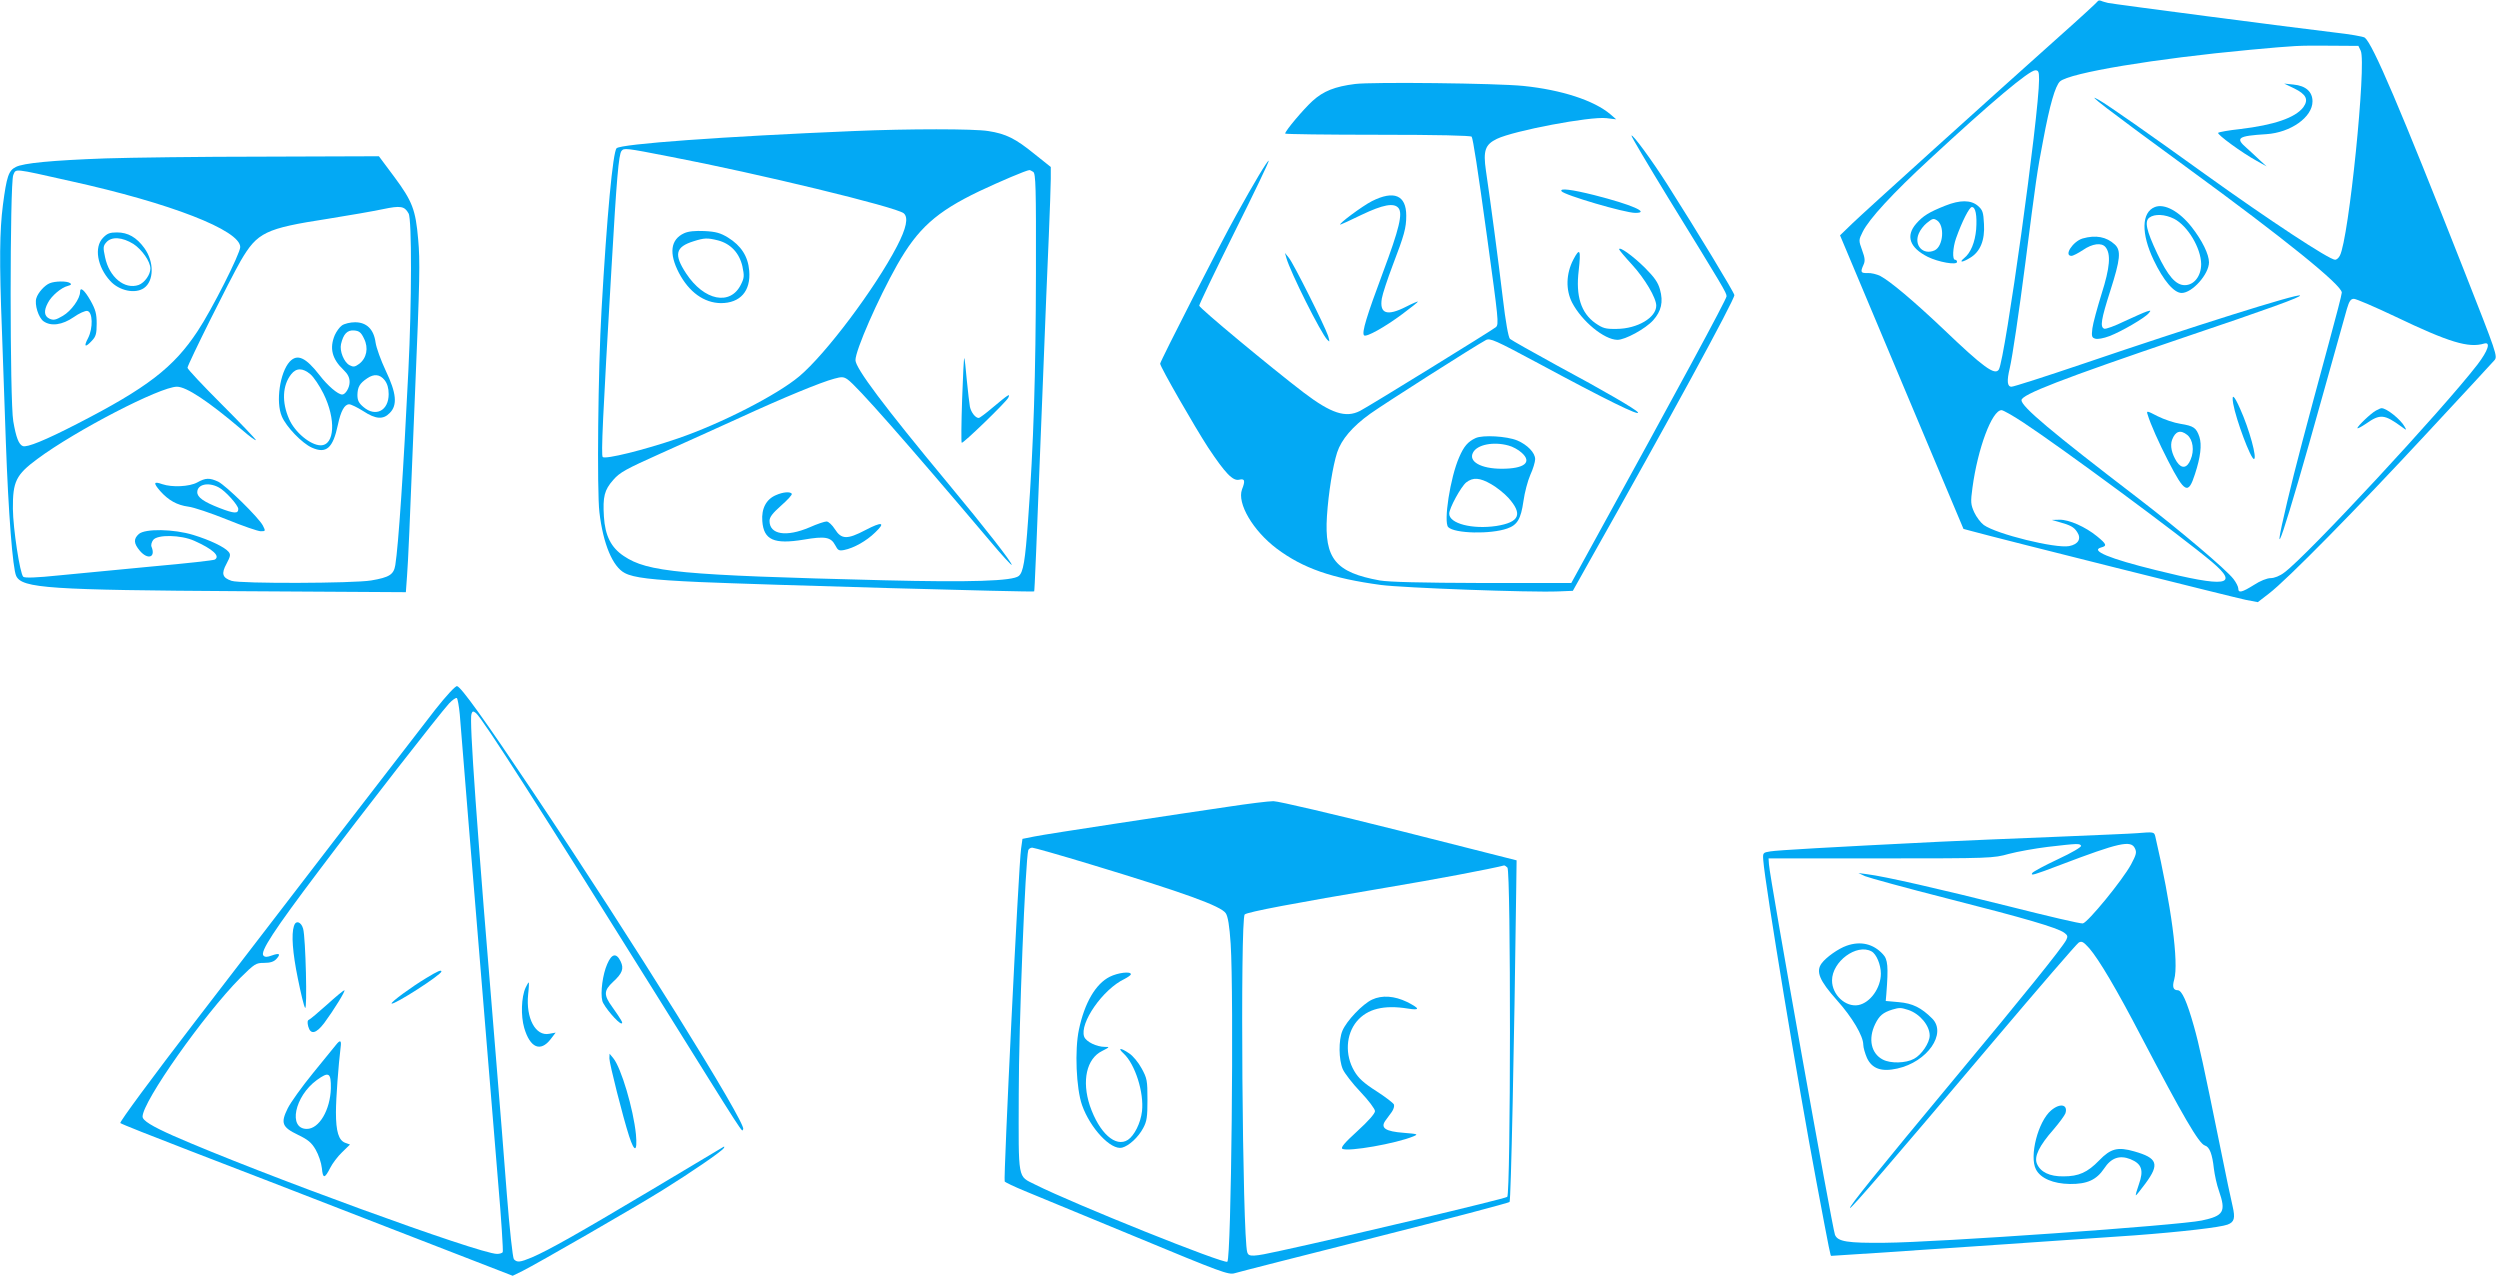 <?xml version="1.0" standalone="no"?>
<!DOCTYPE svg PUBLIC "-//W3C//DTD SVG 20010904//EN"
 "http://www.w3.org/TR/2001/REC-SVG-20010904/DTD/svg10.dtd">
<svg version="1.0" xmlns="http://www.w3.org/2000/svg"
 width="1280pt" height="654pt" viewBox="0 0 1280 654"
 preserveAspectRatio="xMidYMid meet">
<g transform="translate(0,654) scale(0.1,-0.1)"
fill="#03a9f4" stroke="none">
<path d="M10739 6532 c-2 -4 -92 -87 -199 -182 -354 -316 -994 -894 -1057
-955 l-62 -60 316 -752 316 -751 41 -11 c153 -42 1353 -342 1403 -352 l63 -12
57 44 c91 69 449 433 807 819 181 195 338 364 347 375 18 20 13 33 -155 460
-329 836 -467 1159 -508 1192 -7 6 -78 18 -158 27 -204 24 -1130 145 -1157
151 -11 3 -28 7 -36 11 -8 3 -16 1 -18 -4z m1348 -252 c30 -64 -61 -964 -107
-1049 -6 -12 -17 -21 -24 -21 -30 0 -337 202 -663 436 -292 210 -500 356 -548
383 -75 43 38 -44 455 -349 500 -365 790 -600 790 -638 0 -10 -30 -125 -66
-257 -119 -439 -172 -638 -213 -812 -95 -399 -15 -162 179 535 61 218 118 421
126 450 12 41 20 52 36 52 11 0 107 -41 212 -91 276 -132 375 -162 455 -138
35 10 20 -36 -34 -107 -178 -231 -871 -978 -989 -1065 -23 -18 -52 -29 -70
-29 -19 0 -54 -14 -86 -35 -61 -38 -80 -43 -80 -18 0 9 -11 31 -25 49 -37 48
-274 249 -489 414 -443 339 -596 468 -596 501 0 29 207 109 825 319 439 148
609 210 601 217 -11 11 -548 -158 -1109 -349 -192 -65 -357 -118 -368 -118
-22 0 -25 29 -9 95 14 62 46 277 80 540 54 423 60 467 91 627 34 183 62 278
86 301 49 44 488 117 973 162 241 22 242 22 405 21 l150 -1 12 -25z m-1647
-147 c0 -179 -174 -1433 -206 -1485 -20 -32 -79 11 -285 208 -153 145 -271
244 -322 271 -18 9 -47 16 -64 15 -36 -1 -39 4 -22 42 9 19 8 35 -7 75 -18 50
-18 52 3 94 32 65 152 196 344 373 313 290 508 454 540 454 16 0 19 -7 19 -47z
m-81 -1756 c196 -129 807 -580 966 -714 144 -122 73 -132 -287 -42 -239 59
-338 100 -280 116 31 8 28 17 -21 57 -60 49 -144 86 -192 85 l-40 -1 35 -10
c62 -17 79 -27 95 -52 23 -34 6 -63 -41 -72 -70 -13 -371 61 -437 108 -16 12
-38 41 -49 65 -18 40 -19 53 -9 126 27 201 100 397 149 397 8 0 58 -28 111
-63z"/>
<path d="M11747 6087 c61 -30 74 -57 46 -96 -41 -54 -149 -91 -325 -112 -57
-6 -106 -15 -111 -19 -8 -7 121 -102 198 -144 l50 -28 -36 33 c-19 19 -50 46
-67 62 -59 51 -44 61 101 70 125 8 237 87 237 168 0 49 -34 80 -97 86 l-48 5
52 -25z"/>
<path d="M11033 5480 c-69 -27 -71 -136 -6 -272 50 -105 104 -168 143 -168 54
0 140 96 140 157 0 41 -35 112 -89 181 -64 81 -139 121 -188 102z m98 -60 c70
-36 138 -150 139 -232 0 -61 -36 -108 -84 -108 -46 0 -86 46 -141 162 -56 119
-66 165 -40 184 27 20 80 17 126 -6z"/>
<path d="M10663 5319 c-50 -15 -98 -89 -57 -89 8 0 35 14 59 30 48 33 95 39
115 15 29 -35 23 -105 -20 -240 -22 -71 -44 -151 -47 -176 -5 -41 -3 -48 15
-53 11 -4 43 2 72 13 61 23 181 93 201 117 13 15 12 16 -10 9 -13 -4 -64 -27
-114 -50 -49 -24 -96 -41 -103 -38 -23 8 -16 48 31 195 51 160 56 205 23 236
-43 40 -98 50 -165 31z"/>
<path d="M11434 4473 c15 -84 90 -283 106 -283 18 0 -23 152 -71 258 -31 70
-44 80 -35 25z"/>
<path d="M12165 4438 c-26 -14 -95 -80 -95 -90 0 -4 19 6 43 22 74 52 94 50
186 -17 23 -17 24 -17 13 2 -20 37 -93 96 -119 95 -4 0 -17 -6 -28 -12z"/>
<path d="M10996 4417 c14 -47 58 -146 105 -237 85 -165 103 -174 137 -68 29
88 36 150 23 191 -16 47 -29 56 -97 67 -33 5 -85 23 -117 39 -56 29 -58 29
-51 8z m203 -104 c29 -24 37 -80 17 -126 -18 -45 -46 -49 -71 -11 -26 41 -35
82 -24 112 17 45 43 53 78 25z"/>
<path d="M9960 5487 c-83 -33 -114 -52 -149 -92 -55 -63 -34 -123 59 -170 54
-27 150 -44 150 -26 0 6 -4 11 -10 11 -15 0 -12 62 5 110 30 85 68 160 81 160
19 0 27 -42 22 -114 -6 -67 -28 -121 -62 -148 -29 -24 -8 -22 31 2 52 31 76
90 71 173 -3 61 -7 72 -31 93 -36 31 -92 31 -167 1z m-43 -75 c41 -26 33 -133
-12 -154 -58 -26 -107 25 -81 86 7 18 26 42 41 54 30 24 34 25 52 14z"/>
<path d="M6938 6110 c-103 -13 -162 -36 -218 -87 -46 -42 -140 -153 -140 -167
0 -3 213 -6 474 -6 309 0 477 -4 481 -10 7 -12 30 -158 79 -515 58 -423 61
-445 45 -460 -16 -14 -646 -403 -696 -429 -73 -37 -147 -13 -288 94 -165 126
-535 433 -535 445 0 7 81 176 180 375 100 200 179 365 176 367 -5 5 -76 -114
-166 -277 -78 -139 -390 -750 -390 -762 0 -16 177 -324 246 -430 88 -132 126
-172 159 -164 28 7 32 -5 14 -50 -26 -71 56 -211 178 -303 135 -101 282 -152
533 -186 114 -15 764 -39 909 -33 l74 3 84 150 c403 714 743 1338 743 1364 0
12 -189 324 -343 566 -79 124 -177 258 -184 251 -3 -2 82 -145 187 -317 285
-463 300 -488 300 -506 0 -15 -256 -488 -677 -1253 l-118 -215 -455 0 c-316 1
-476 5 -525 13 -227 41 -285 111 -271 330 8 120 30 256 52 325 22 67 78 133
170 199 73 52 539 349 592 377 21 11 46 0 270 -120 343 -185 522 -273 508
-250 -10 15 -169 108 -411 238 -126 69 -236 131 -244 138 -8 8 -22 84 -37 212
-23 193 -62 487 -86 649 -15 103 -4 134 56 163 87 42 478 116 561 106 l50 -6
-30 26 c-84 71 -250 125 -445 145 -137 14 -775 21 -862 10z"/>
<path d="M4370 5869 c-670 -28 -1191 -66 -1213 -88 -19 -19 -50 -347 -77 -826
-18 -306 -24 -928 -11 -1038 19 -162 68 -279 130 -311 45 -24 138 -35 381 -46
321 -14 1711 -53 1715 -48 2 3 10 181 45 1083 11 281 24 613 30 739 5 126 10
257 10 290 l0 61 -84 67 c-96 78 -145 103 -236 117 -72 12 -408 12 -690 0z
m-940 -131 c449 -86 1159 -258 1197 -290 25 -21 14 -76 -35 -170 -112 -215
-364 -551 -500 -665 -113 -95 -402 -243 -622 -318 -172 -59 -371 -108 -384
-95 -9 9 0 202 45 970 26 456 37 580 51 597 13 16 18 16 248 -29z m1860 -78
c13 -8 15 -77 14 -522 -1 -514 -12 -876 -40 -1258 -15 -214 -25 -270 -48 -289
-31 -26 -245 -33 -691 -22 -1043 26 -1209 42 -1331 124 -65 43 -96 104 -102
202 -6 102 2 136 48 188 34 39 64 55 242 135 112 50 293 132 403 182 226 104
418 183 486 201 39 11 49 10 69 -4 47 -33 293 -312 728 -826 61 -73 112 -128
112 -123 0 14 -135 187 -326 417 -328 395 -474 590 -474 631 0 51 115 313 213
487 106 187 200 272 421 378 108 51 240 107 256 108 3 1 12 -4 20 -9z"/>
<path d="M3503 5346 c-70 -32 -79 -103 -27 -203 52 -99 129 -154 215 -155 99
0 154 62 145 166 -6 73 -41 128 -109 170 -38 23 -61 30 -120 33 -48 2 -82 -1
-104 -11z m174 -37 c64 -17 108 -64 124 -132 10 -49 10 -59 -7 -93 -54 -111
-189 -84 -281 56 -64 97 -55 136 39 165 54 17 69 18 125 4z"/>
<path d="M4926 4494 c-4 -119 -5 -218 -2 -221 6 -6 224 205 238 230 13 26 0
17 -80 -50 -34 -29 -66 -53 -71 -53 -17 0 -39 29 -45 57 -3 16 -10 77 -16 137
-5 60 -11 111 -13 113 -2 2 -7 -94 -11 -213z"/>
<path d="M3973 4005 c-50 -21 -75 -69 -70 -133 7 -97 60 -120 212 -95 110 19
139 13 161 -28 14 -27 19 -30 46 -25 50 10 114 46 159 90 55 52 36 57 -50 12
-93 -49 -123 -48 -156 4 -14 22 -33 40 -43 40 -10 0 -49 -13 -87 -30 -120 -51
-205 -37 -205 33 0 19 15 39 59 78 33 29 58 56 55 61 -8 12 -45 9 -81 -7z"/>
<path d="M540 5729 c-275 -10 -421 -24 -459 -44 -37 -18 -47 -49 -66 -194 -17
-133 -19 -286 -5 -646 5 -143 14 -399 20 -570 13 -362 35 -647 53 -684 30 -63
167 -72 1159 -78 l836 -5 6 83 c6 82 12 213 40 914 26 613 27 698 17 810 -13
151 -30 195 -122 319 l-79 106 -587 -2 c-324 0 -689 -5 -813 -9z m-180 -116
c513 -113 870 -252 870 -338 0 -33 -146 -322 -218 -430 -123 -187 -259 -291
-617 -475 -165 -85 -257 -122 -278 -114 -21 8 -35 45 -49 127 -18 101 -18
1219 0 1261 15 33 -6 36 292 -31z m1732 -166 c17 -28 16 -462 -1 -802 -25
-511 -51 -898 -67 -998 -8 -49 -30 -63 -124 -79 -91 -15 -670 -17 -714 -2 -48
16 -54 37 -26 88 20 38 22 47 10 61 -20 24 -95 60 -180 86 -101 31 -247 33
-279 5 -28 -25 -27 -48 5 -86 41 -48 82 -34 60 20 -4 9 0 24 8 35 21 29 142
27 211 -4 94 -42 134 -78 105 -96 -6 -4 -149 -20 -318 -35 -169 -16 -385 -37
-480 -46 -115 -12 -176 -14 -183 -7 -17 17 -52 245 -53 348 -1 140 16 174 125
255 197 146 629 370 715 370 48 0 159 -73 332 -220 39 -34 72 -58 72 -53 0 4
-79 87 -175 183 -96 96 -175 180 -175 187 0 16 218 453 272 547 86 147 125
166 448 216 107 17 233 39 280 49 91 19 111 16 132 -22z"/>
<path d="M527 5322 c-46 -48 -29 -148 37 -220 46 -51 128 -68 173 -37 52 36
53 135 2 205 -40 55 -84 80 -140 80 -37 0 -50 -5 -72 -28z m156 -31 c44 -29
87 -90 87 -126 0 -31 -30 -73 -60 -84 -72 -25 -151 40 -172 142 -11 50 -10 58
7 77 27 30 81 26 138 -9z"/>
<path d="M255 5090 c-26 -10 -61 -49 -69 -77 -10 -32 11 -100 37 -118 38 -27
96 -19 154 21 28 20 60 34 70 32 28 -5 30 -88 4 -139 -24 -45 -15 -51 20 -13
20 21 24 36 24 87 0 51 -6 72 -31 117 -32 56 -54 74 -54 45 0 -34 -45 -97 -88
-122 -36 -21 -47 -24 -68 -15 -28 13 -31 40 -9 81 18 36 69 79 102 87 18 5 21
9 11 15 -16 11 -76 10 -103 -1z"/>
<path d="M1751 4874 c-13 -9 -29 -32 -37 -50 -28 -67 -14 -122 45 -178 22 -21
31 -39 31 -62 0 -29 -21 -64 -38 -64 -22 0 -75 46 -115 98 -72 93 -115 112
-154 70 -50 -55 -72 -206 -40 -280 22 -53 104 -138 154 -160 74 -33 108 -2
133 117 15 71 34 105 58 105 9 0 42 -16 72 -35 64 -42 102 -44 135 -10 41 40
35 102 -20 217 -25 53 -48 117 -52 144 -9 68 -46 104 -105 104 -24 0 -54 -7
-67 -16z m113 -68 c24 -48 13 -100 -25 -129 -22 -16 -30 -17 -49 -7 -29 15
-52 73 -44 108 12 52 32 73 67 70 26 -2 36 -10 51 -42z m-275 -182 c17 -14 47
-59 67 -99 65 -131 58 -265 -14 -265 -52 0 -133 67 -162 135 -38 86 -34 172
11 229 26 33 59 33 98 0z m380 -30 c14 -18 21 -41 21 -72 0 -85 -67 -119 -129
-66 -24 20 -31 34 -31 62 1 40 11 59 50 85 35 24 65 21 89 -9z"/>
<path d="M1010 4070 c-40 -22 -129 -26 -179 -9 -45 16 -47 7 -11 -35 43 -48
86 -72 144 -80 27 -3 116 -33 198 -66 81 -33 159 -60 173 -60 25 0 25 1 11 29
-22 42 -189 205 -229 225 -44 20 -64 20 -107 -4z m109 -25 c33 -16 101 -92
101 -111 0 -25 -21 -24 -96 5 -82 32 -114 55 -114 81 0 40 56 53 109 25z"/>
<path d="M7995 5561 c11 -19 324 -111 378 -111 79 0 -21 43 -210 91 -116 29
-179 37 -168 20z"/>
<path d="M7024 5510 c-49 -25 -177 -120 -161 -120 2 0 51 22 108 50 109 52
166 63 189 35 23 -28 4 -107 -79 -329 -84 -225 -110 -310 -97 -323 11 -11 106
42 196 109 44 33 80 61 80 64 0 2 -27 -9 -60 -26 -98 -50 -138 -37 -125 42 4
24 29 99 55 168 60 157 70 192 70 256 0 105 -63 131 -176 74z"/>
<path d="M8290 5263 c1 -4 30 -39 66 -78 65 -71 124 -170 124 -210 0 -61 -96
-118 -202 -119 -58 -1 -71 3 -109 29 -74 52 -102 139 -86 270 12 107 6 120
-28 55 -37 -72 -39 -154 -6 -219 50 -96 164 -190 232 -191 40 0 143 56 183
100 42 47 53 94 35 158 -10 36 -28 62 -78 112 -62 61 -132 111 -131 93z"/>
<path d="M6586 5220 c20 -73 178 -388 210 -420 13 -13 13 -11 4 20 -17 51
-177 371 -201 400 l-20 25 7 -25z"/>
<path d="M7555 4297 c-39 -18 -60 -42 -84 -98 -46 -104 -81 -333 -56 -358 33
-33 217 -37 302 -7 52 18 70 49 83 140 6 44 22 104 35 134 14 30 25 67 25 81
0 33 -40 74 -92 96 -54 22 -176 29 -213 12z m168 -38 c21 -5 52 -22 68 -37 55
-49 14 -82 -102 -82 -107 0 -172 37 -147 83 21 41 105 57 181 36z m-88 -198
c28 -16 67 -47 88 -70 75 -84 57 -125 -62 -144 -122 -18 -241 12 -241 63 0 28
60 138 87 160 35 27 69 25 128 -9z"/>
<path d="M2228 2906 c-154 -198 -801 -1038 -1227 -1594 -222 -289 -390 -517
-385 -522 5 -5 167 -69 359 -143 193 -74 643 -248 1000 -387 l650 -252 51 25
c72 36 566 320 714 412 145 90 306 200 316 217 4 6 3 9 -2 6 -5 -3 -171 -102
-370 -221 -376 -224 -523 -307 -611 -345 -60 -25 -76 -27 -92 -9 -6 8 -22 154
-36 333 -13 175 -38 481 -54 679 -101 1215 -139 1750 -127 1780 5 15 9 15 23
4 34 -28 341 -508 912 -1424 489 -784 447 -719 456 -706 17 29 -573 976 -1076
1726 -249 372 -369 539 -389 542 -9 1 -56 -50 -112 -121z m126 -23 c3 -43 24
-298 46 -568 51 -621 113 -1369 150 -1824 17 -194 27 -357 24 -362 -3 -5 -16
-9 -29 -9 -90 0 -1219 412 -1658 605 -110 49 -157 78 -157 98 0 77 314 522
500 710 74 73 80 77 122 77 32 0 50 6 63 20 24 26 16 32 -23 18 -24 -9 -35 -9
-43 -1 -19 19 52 128 286 438 224 298 614 798 664 853 17 18 35 31 40 28 4 -3
11 -41 15 -83z"/>
<path d="M1505 1799 c-14 -43 -7 -137 20 -269 15 -74 31 -142 37 -150 12 -19
3 361 -10 405 -10 36 -38 45 -47 14z"/>
<path d="M2185 1534 c-77 -46 -186 -126 -180 -132 10 -10 255 147 255 164 0
10 -19 2 -75 -32z"/>
<path d="M1674 1396 c-45 -40 -86 -75 -92 -77 -8 -3 -9 -14 -4 -34 12 -44 40
-38 82 17 48 65 112 168 103 168 -5 -1 -45 -34 -89 -74z"/>
<path d="M1720 1190 c-8 -10 -61 -75 -118 -145 -57 -70 -115 -151 -129 -180
-37 -75 -29 -96 52 -135 52 -25 70 -40 91 -76 15 -26 29 -67 32 -95 5 -55 14
-55 43 2 11 22 38 58 60 79 l41 40 -25 9 c-33 13 -47 57 -47 156 0 72 13 243
24 333 5 36 -2 40 -24 12z m-26 -222 c-3 -111 -60 -208 -123 -208 -97 0 -63
167 51 250 62 45 73 38 72 -42z"/>
<path d="M6285 2409 c-104 -15 -356 -53 -560 -84 -203 -31 -397 -61 -430 -68
l-60 -12 -7 -50 c-13 -87 -91 -1692 -84 -1704 3 -5 50 -27 103 -49 54 -22 310
-128 569 -235 436 -181 474 -195 505 -186 19 6 341 88 717 183 376 95 687 177
691 182 7 7 24 807 34 1599 l2 150 -600 152 c-338 85 -620 151 -645 151 -25 0
-130 -13 -235 -29z m-703 -294 c482 -146 670 -214 694 -251 11 -16 19 -65 25
-156 17 -267 3 -1608 -17 -1628 -14 -14 -785 295 -984 395 -91 46 -85 14 -84
464 0 349 34 1201 49 1249 3 6 11 12 20 12 8 0 142 -38 297 -85z m2136 -17
c18 -18 17 -1671 -1 -1686 -12 -10 -845 -208 -1161 -276 -140 -31 -163 -32
-170 -8 -25 78 -37 1710 -13 1730 15 13 253 58 722 137 257 43 537 96 606 114
3 0 10 -4 17 -11z"/>
<path d="M5682 1539 c-72 -36 -129 -133 -158 -271 -22 -104 -14 -300 16 -386
42 -119 148 -232 205 -218 35 9 83 53 108 100 19 35 22 57 22 146 0 98 -2 109
-30 160 -16 30 -45 65 -64 77 -44 30 -61 29 -28 -1 59 -55 105 -200 94 -296
-7 -60 -39 -124 -72 -146 -63 -41 -147 35 -195 175 -42 127 -17 241 63 280 39
20 40 21 14 21 -42 0 -96 26 -106 52 -25 69 95 243 207 296 17 9 32 19 32 24
0 16 -66 8 -108 -13z"/>
<path d="M7025 1422 c-49 -23 -131 -109 -152 -160 -20 -48 -19 -147 2 -196 9
-21 50 -74 91 -117 41 -43 74 -87 74 -98 0 -12 -34 -51 -90 -102 -66 -60 -87
-85 -77 -91 30 -16 275 27 364 64 26 11 22 12 -50 18 -94 7 -120 25 -94 62 10
13 24 33 33 45 9 13 14 29 11 38 -4 8 -44 39 -91 69 -64 41 -91 66 -112 102
-49 83 -43 188 13 255 54 64 139 85 262 65 63 -10 62 0 -5 34 -64 31 -128 36
-179 12z"/>
<path d="M10940 2274 c-19 -2 -210 -10 -425 -19 -214 -8 -480 -20 -590 -25
-563 -28 -824 -43 -860 -49 -39 -6 -40 -7 -37 -46 9 -124 180 -1158 272 -1645
71 -379 72 -380 76 -380 16 0 1393 93 1554 105 240 18 438 41 475 55 35 13 40
33 26 94 -7 28 -35 161 -62 296 -87 428 -110 533 -136 625 -36 128 -62 185
-83 185 -23 0 -29 17 -18 55 24 86 -15 379 -97 733 -6 23 -8 23 -95 16z m-285
-64 c4 -6 -47 -36 -118 -69 -68 -32 -128 -64 -132 -71 -9 -15 6 -11 145 42
300 114 361 128 381 84 10 -20 6 -33 -20 -82 -44 -81 -222 -298 -247 -302 -12
-2 -182 38 -380 88 -351 88 -634 153 -724 164 l-45 6 34 -16 c19 -8 208 -60
420 -114 405 -103 561 -149 599 -175 19 -14 20 -19 11 -38 -22 -41 -223 -291
-570 -707 -400 -481 -543 -659 -537 -665 5 -5 202 223 735 854 230 272 426
499 436 505 16 9 24 4 54 -29 50 -58 140 -210 265 -450 216 -412 296 -550 327
-560 24 -7 38 -44 46 -118 4 -32 15 -84 26 -114 37 -107 25 -128 -88 -152
-119 -25 -1352 -112 -1623 -114 -192 -2 -241 6 -255 41 -14 37 -335 1834 -338
1897 l-2 30 575 0 c565 0 576 1 655 23 45 12 135 28 200 36 155 18 163 18 170
6z"/>
<path d="M9455 1698 c-43 -15 -105 -59 -128 -90 -31 -42 -12 -88 78 -189 78
-87 135 -183 135 -228 0 -14 9 -45 19 -68 26 -55 74 -72 155 -54 154 34 255
179 179 256 -56 56 -101 78 -171 84 l-67 6 3 35 c11 142 8 178 -18 205 -49 53
-114 68 -185 43z m127 -29 c25 -13 48 -68 48 -114 0 -73 -54 -149 -115 -161
-66 -12 -135 53 -135 126 0 97 126 190 202 149z m189 -300 c59 -20 109 -80
109 -131 0 -37 -42 -99 -80 -119 -42 -23 -120 -25 -160 -4 -60 31 -76 106 -39
182 21 43 40 59 88 74 37 11 44 10 82 -2z"/>
<path d="M10502 855 c-67 -56 -113 -235 -78 -302 23 -46 89 -74 174 -75 88 -1
136 21 175 79 36 55 79 70 135 48 58 -24 69 -56 43 -129 -11 -31 -18 -56 -15
-56 2 0 24 27 49 61 73 99 62 130 -58 164 -84 24 -120 15 -179 -46 -60 -62
-105 -82 -183 -82 -71 -1 -118 22 -136 65 -15 36 11 91 85 175 30 35 57 72 61
83 14 45 -27 54 -73 15z"/>
<path d="M3109 1604 c-23 -51 -36 -147 -25 -189 7 -27 81 -115 98 -115 10 0 1
16 -47 84 -45 62 -44 84 4 129 48 44 56 68 39 104 -22 46 -46 41 -69 -13z"/>
<path d="M2691 1483 c-22 -48 -25 -144 -7 -206 30 -102 83 -125 135 -58 l26
34 -33 -6 c-70 -14 -120 80 -108 201 4 34 5 62 3 62 -2 0 -9 -12 -16 -27z"/>
<path d="M3120 1121 c0 -26 69 -299 101 -398 28 -86 43 -82 35 9 -13 130 -76
342 -116 390 l-19 23 -1 -24z"/>
</g>
</svg>
